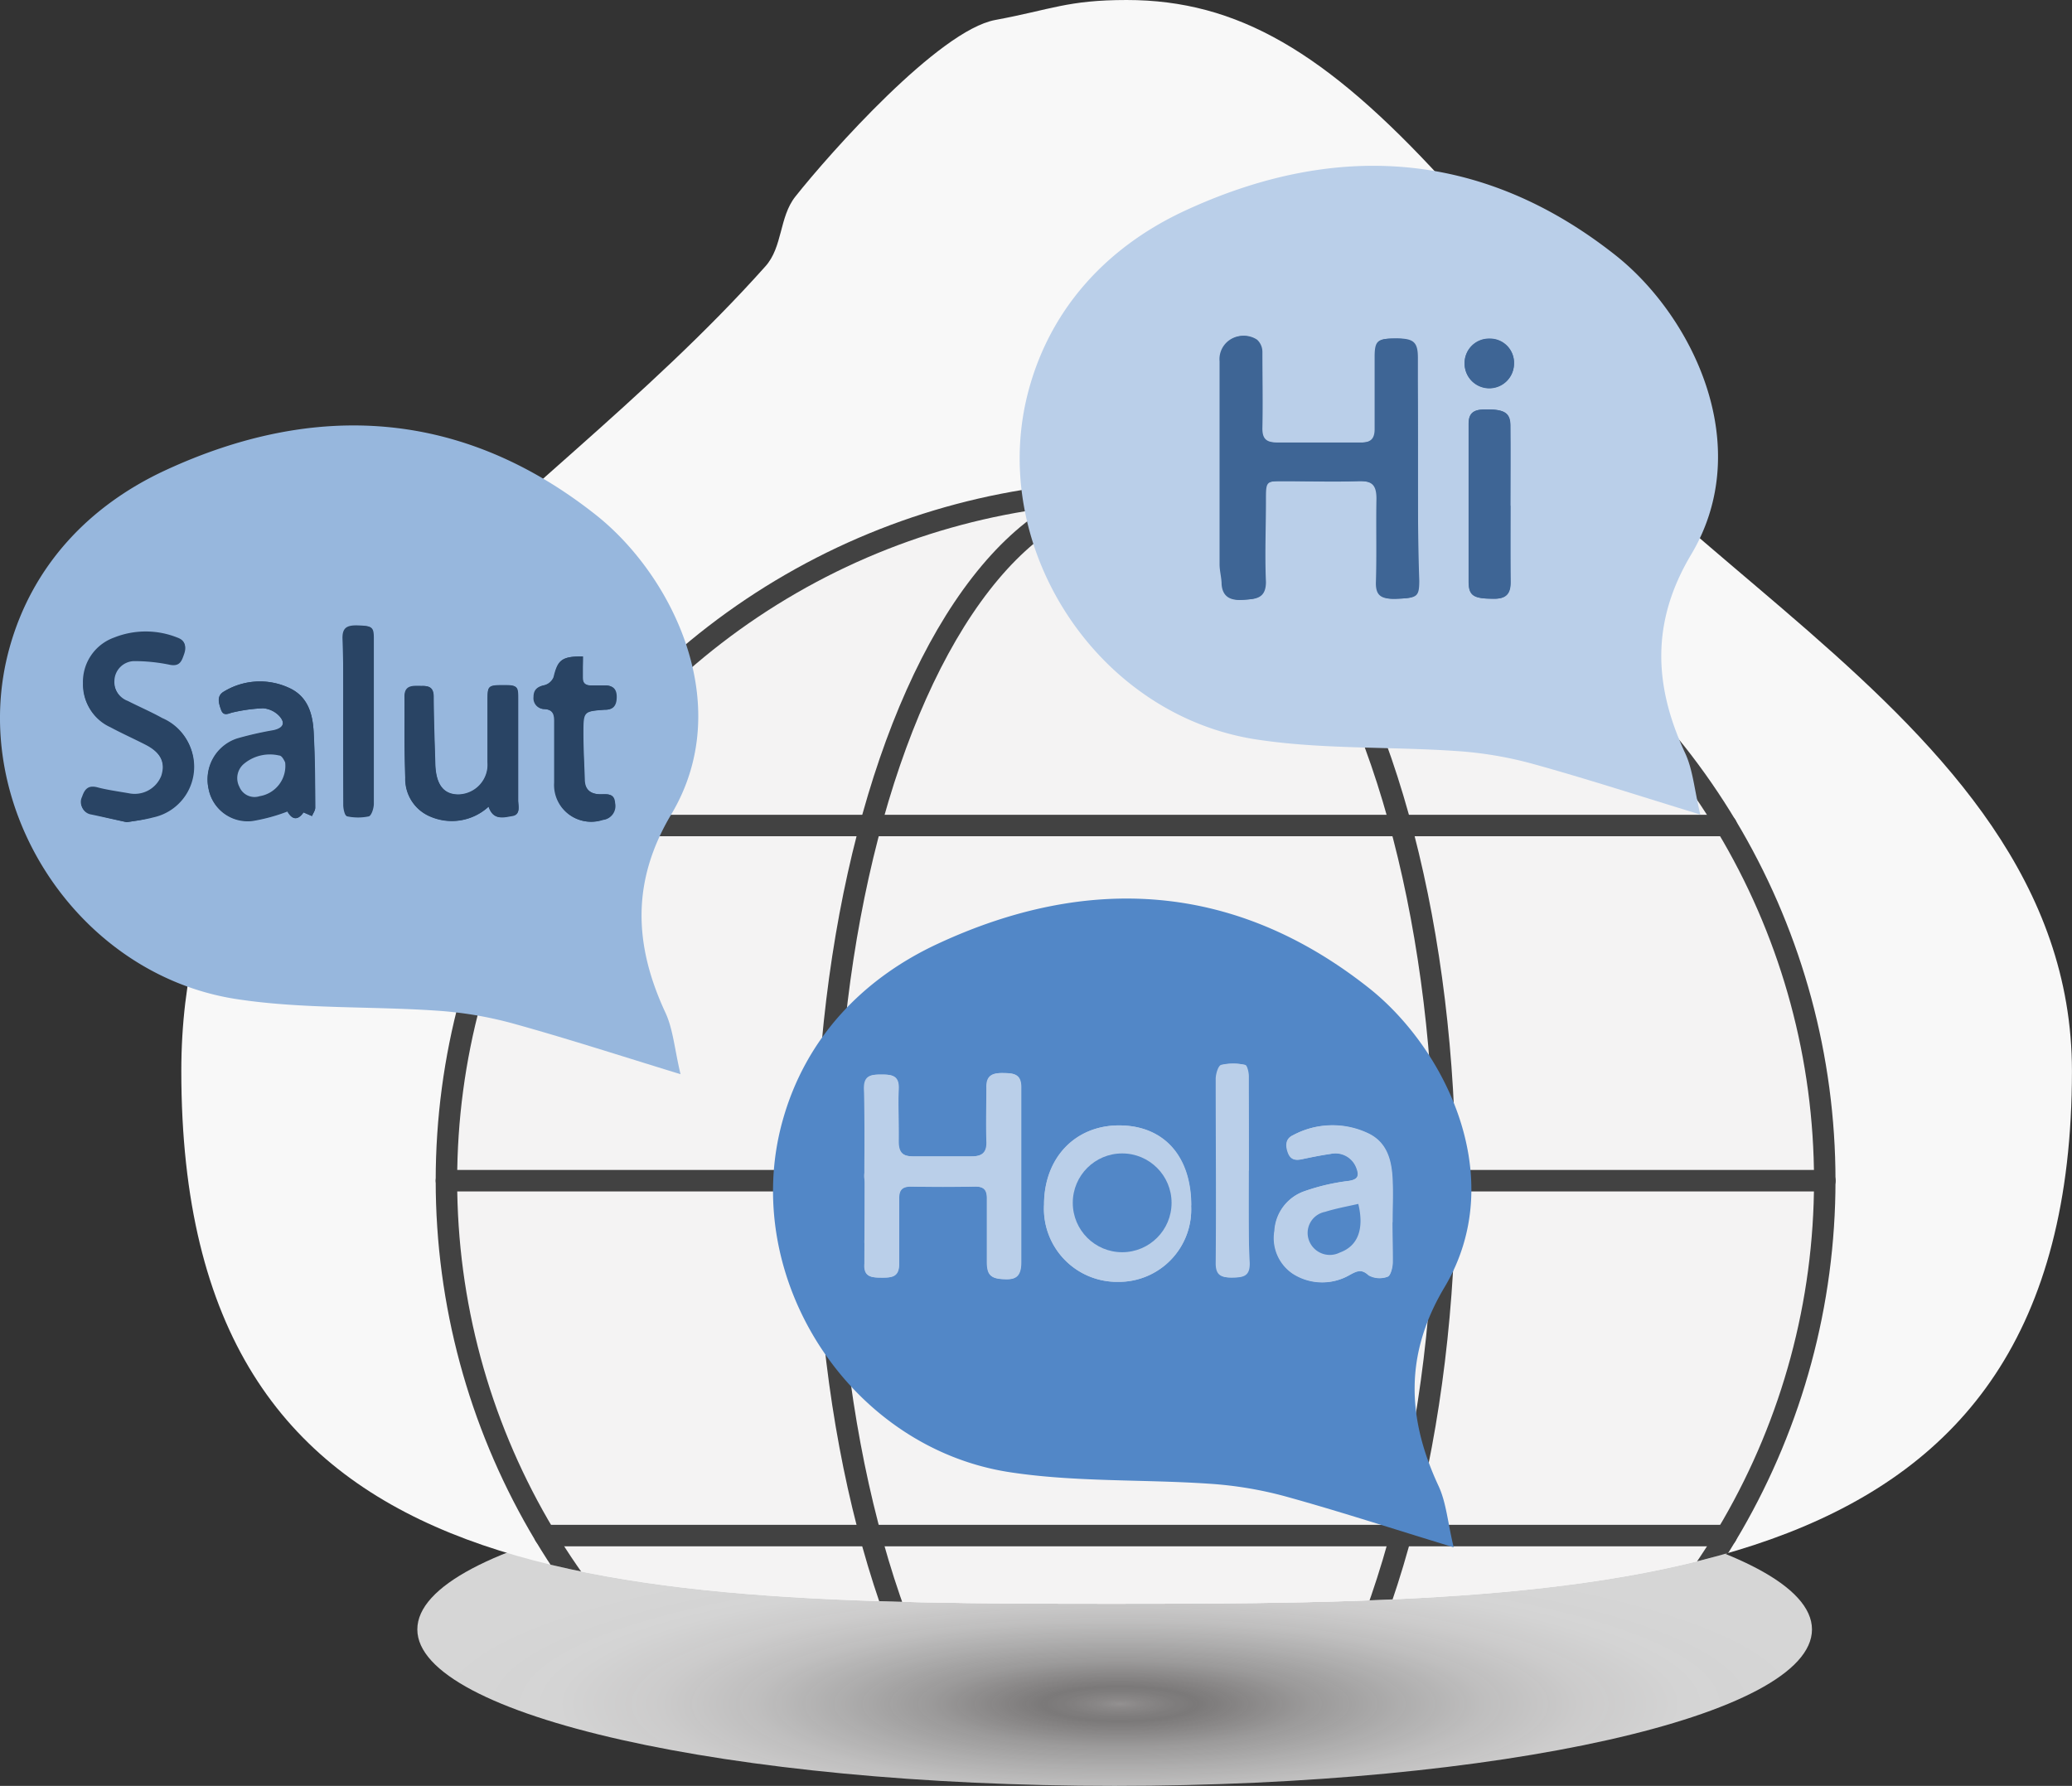 <?xml version="1.0" encoding="UTF-8"?>
<svg width="192.96" height="166.32" version="1.1" viewBox="0 0 192.96 166.32" xmlns="http://www.w3.org/2000/svg">
 <rect x="0" y="0" width="192.96" height="166.32" fill="#333333" stroke="none"/>
 <defs>
  <style>.cls-1{fill:#f8f8f8;}.cls-2{isolation:isolate;}.cls-3{opacity:0.8;mix-blend-mode:multiply;fill:url(#radial-gradient);}.cls-4{clip-path:url(#clip-path);}.cls-5{fill:#f4f3f3;stroke:#424242;stroke-linecap:round;stroke-linejoin:round;stroke-width:2px;}.cls-6{fill:#97b7dd;}.cls-7{fill:#294464;}.cls-8{fill:#5287c7;}.cls-9{fill:#bacfe9;}.cls-10{fill:#3e6595;}</style>
  <radialGradient id="radial-gradient" cx="1390.5" cy="3022.9" r="66.93" gradientTransform="matrix(-.97 0 0 .22 1526.6 -456.71)" gradientUnits="userSpaceOnUse">
   <stop stop-color="#c9c5c5" stop-opacity=".8" offset="0"/>
   <stop stop-color="#c9c5c5" stop-opacity=".72" offset=".03"/>
   <stop stop-color="#c9c5c5" stop-opacity=".63" offset=".08"/>
   <stop stop-color="#c9c5c5" stop-opacity=".6" offset=".11"/>
   <stop stop-color="#d0cccc" stop-opacity=".65" offset=".16"/>
   <stop stop-color="#dedcdc" stop-opacity=".76" offset=".27"/>
   <stop stop-color="#eae9e9" stop-opacity=".84" offset=".4"/>
   <stop stop-color="#f3f2f2" stop-opacity=".91" offset=".52"/>
   <stop stop-color="#faf9f9" stop-opacity=".96" offset=".66"/>
   <stop stop-color="#fefefe" stop-opacity=".99" offset=".81"/>
   <stop stop-color="#fff" offset="1"/>
  </radialGradient>
  <clipPath id="clip-path">
   <path class="cls-1" d="m266.46 149.38c0 48.62-40.87 49.62-89.46 49.62s-86.61-1-86.61-49.62c0-35 32.43-50.32 54.39-74.93 1.63-1.81 1.28-4.6 2.8-6.51 3.26-4.11 13.37-15.47 18.61-16.44s6.72-1.86 12.24-1.86c10.32 0 18.54 4.86 29.43 16.75 1.62 1.76 2.06 5 3 7.75 8.65 25.96 55.6 40.35 55.6 75.24z"/>
  </clipPath>
 </defs>
 <g class="cls-2" transform="translate(-73.505 -49.64)">
  <g data-name="Layer 1">
   <path class="cls-3" d="m112.37 201.39c0 8 29.07 14.57 64.94 14.57s64.94-6.53 64.94-14.57-29.07-14.57-64.94-14.57-64.94 6.52-64.94 14.57z" fill="url(#radial-gradient)"/>
   <path class="cls-1" d="m266.46 149.38c0 48.62-40.87 49.62-89.46 49.62s-86.61-1-86.61-49.62c0-35 32.43-50.32 54.39-74.93 1.63-1.81 1.28-4.6 2.8-6.51 3.26-4.11 13.37-15.47 18.61-16.44s6.72-1.86 12.24-1.86c10.32 0 18.54 4.86 29.43 16.75 1.62 1.76 2.06 5 3 7.75 8.65 25.96 55.6 40.35 55.6 75.24z"/>
   <g class="cls-4" clip-path="url(#clip-path)">
    <circle class="cls-5" cx="179.26" cy="159.59" r="64.18"/>
    <ellipse class="cls-5" cx="179.26" cy="159.59" rx="28.81" ry="64.18"/>
    <line class="cls-5" x1="234.27" x2="124.25" y1="126.52" y2="126.52"/>
    <line class="cls-5" x1="243.45" x2="115.08" y1="159.6" y2="159.6"/>
    <line class="cls-5" x1="234.27" x2="124.25" y1="192.65" y2="192.65"/>
   </g>
   <path class="cls-6" d="m136.88 149.68c-5.71-1.75-10.64-3.35-15.63-4.73a35.79 35.79 0 0 0-7.12-1.19c-6.19-0.42-12.47-0.14-18.57-1.07-15-2.28-25.22-18.21-21.16-32.75 2.14-7.68 7.46-13.23 14.48-16.49 14-6.49 27.68-5.68 40.1 4.13 7.12 5.62 13.12 17.7 7.05 27.88-3.73 6.25-3.49 12.18-0.56 18.48 0.72 1.55 0.85 3.39 1.41 5.74z"/>
   <path class="cls-7" d="m85.31 126.21c1-0.16 1.72-0.24 2.45-0.44a4.82 4.82 0 0 0 0.9-9.15c-1.06-0.54-2.14-1.05-3.2-1.59a2 2 0 0 1-1.3-2 1.88 1.88 0 0 1 1.8-1.82 16.29 16.29 0 0 1 3.4 0.35c0.9 0.16 1.07-0.37 1.29-1s0.15-1.17-0.57-1.43a7.94 7.94 0 0 0-5.91 0 4.38 4.38 0 0 0-2.89 4.24 4.26 4.26 0 0 0 2.51 4c1.08 0.58 2.2 1.08 3.29 1.64 1.43 0.74 1.9 1.69 1.49 3a2.66 2.66 0 0 1-3 1.62c-1-0.17-2-0.3-2.92-0.55s-1.2 0.13-1.45 0.87a1.07 1.07 0 0 0 0.78 1.54c1.11 0.23 2.31 0.51 3.33 0.72zm16.46-0.91 0.79 0.34c0.1-0.26 0.31-0.52 0.3-0.78 0-2.31 0-4.63-0.14-6.94-0.08-1.79-0.54-3.46-2.37-4.25a6.44 6.44 0 0 0-6 0.38c-0.68 0.4-0.47 1.1-0.25 1.71s0.74 0.28 1.16 0.21a15.16 15.16 0 0 1 2.74-0.37 2.35 2.35 0 0 1 1.51 0.73c0.62 0.68 0.38 1.16-0.53 1.36a31.84 31.84 0 0 0-3.38 0.77 4 4 0 0 0-2.67 4.64 3.7 3.7 0 0 0 4.11 3 16.54 16.54 0 0 0 3.23-0.88c0.44 0.78 0.97 0.85 1.5 0.08zm17.25-0.53c0.44 1.32 1.43 1 2.21 0.87s0.54-0.94 0.54-1.48v-9.33c0-1.31 0-1.34-1.44-1.35s-1.39 0.09-1.4 1.32v5.86a2.77 2.77 0 0 1-2.71 3c-1.39 0-2.11-0.94-2.17-2.86-0.06-2.08-0.14-4.16-0.15-6.25 0-0.88-0.42-1.06-1.16-1s-1.54-0.07-1.54 1c0 2.52 0 5 0.07 7.54a3.76 3.76 0 0 0 2.34 3.62 5.05 5.05 0 0 0 5.39-0.94zm8.77-14c-2 0-2.35 0.33-2.74 1.94a1.29 1.29 0 0 1-0.86 0.74c-0.65 0.15-1 0.42-1 1.1a1 1 0 0 0 1 1.12c0.82 0.06 0.93 0.52 0.92 1.2v5.65a3.42 3.42 0 0 0 4.49 3.47 1.3 1.3 0 0 0 1.13-1.57c-0.05-0.91-0.68-0.82-1.28-0.81-0.94 0-1.51-0.4-1.54-1.39 0-1.42-0.12-2.84-0.13-4.26 0-2.08 0-2.08 2-2.23h0.1c0.75 0 1-0.47 1-1.17s-0.32-1.11-1.08-1.09h-1.29c-0.43 0-0.79-0.22-0.78-0.77s0.06-1.23 0.06-1.92zm-22.32 6v7.84c0 0.37 0.15 1 0.31 1a4.91 4.91 0 0 0 2 0c0.25-0.07 0.47-0.76 0.47-1.17v-15.38c0-1.1-0.13-1.13-1.54-1.18-0.91 0-1.33 0.23-1.31 1.23 0.1 2.6 0.07 5.15 0.07 7.7z"/>
   <path class="cls-7" d="m85.31 126.21c-1-0.24-2.22-0.49-3.38-0.83a1.07 1.07 0 0 1-0.78-1.54c0.25-0.74 0.59-1.1 1.45-0.87s1.94 0.38 2.92 0.55a2.66 2.66 0 0 0 3-1.62c0.41-1.26-0.06-2.21-1.49-3-1.09-0.56-2.21-1.06-3.29-1.64a4.26 4.26 0 0 1-2.51-4 4.38 4.38 0 0 1 2.89-4.24 7.94 7.94 0 0 1 5.91 0c0.72 0.26 0.81 0.76 0.57 1.43s-0.39 1.15-1.29 1a16.29 16.29 0 0 0-3.4-0.35 1.88 1.88 0 0 0-1.8 1.82 2 2 0 0 0 1.3 2c1.06 0.54 2.14 1 3.2 1.59a4.82 4.82 0 0 1-0.9 9.15c-0.71 0.34-1.44 0.39-2.4 0.55z"/>
   <path class="cls-7" d="m101.77 125.3c-0.53 0.77-1.06 0.68-1.51-0.13a16.54 16.54 0 0 1-3.23 0.88 3.7 3.7 0 0 1-4.11-3 4 4 0 0 1 2.67-4.64 31.84 31.84 0 0 1 3.38-0.77c0.91-0.2 1.15-0.68 0.53-1.36a2.35 2.35 0 0 0-1.5-0.68 15.16 15.16 0 0 0-2.74 0.37c-0.42 0.07-0.91 0.48-1.16-0.21s-0.43-1.31 0.25-1.71a6.44 6.44 0 0 1 6-0.38c1.83 0.79 2.29 2.46 2.37 4.25 0.09 2.31 0.12 4.63 0.14 6.94 0 0.26-0.2 0.52-0.3 0.78zm-1.71-4.66c-0.08-0.11-0.28-0.61-0.56-0.66a3.78 3.78 0 0 0-3.26 0.78 1.74 1.74 0 0 0-0.44 2.16 1.52 1.52 0 0 0 1.88 0.87 2.85 2.85 0 0 0 2.38-3.15z"/>
   <path class="cls-7" d="m119 124.77a5.05 5.05 0 0 1-5.42 0.9 3.76 3.76 0 0 1-2.34-3.62c-0.11-2.51-0.05-5-0.07-7.54 0-1.11 0.8-1 1.54-1s1.16 0.15 1.16 1c0 2.09 0.09 4.17 0.15 6.25 0.06 1.92 0.78 2.86 2.17 2.86a2.77 2.77 0 0 0 2.71-3v-5.86c0-1.23 0.11-1.32 1.4-1.32s1.44 0 1.44 1.35v9.33c0 0.54 0.3 1.36-0.54 1.48s-1.74 0.49-2.2-0.83z"/>
   <path class="cls-7" d="m127.79 110.78v1.93c0 0.62 0.25 0.79 0.78 0.77s0.86 0 1.29 0c0.76 0 1.09 0.35 1.08 1.09s-0.28 1.14-1 1.17h-0.1c-2 0.15-2 0.15-2 2.23 0 1.42 0.08 2.84 0.13 4.26 0 1 0.6 1.4 1.54 1.39 0.6 0 1.23-0.1 1.28 0.81a1.3 1.3 0 0 1-1.13 1.57 3.42 3.42 0 0 1-4.49-3.47c-0.05-1.88 0-3.77 0-5.65 0-0.68-0.1-1.14-0.92-1.2a1 1 0 0 1-1-1.12c0-0.68 0.38-1 1-1.1a1.29 1.29 0 0 0 0.86-0.74c0.33-1.61 0.73-1.96 2.68-1.94z"/>
   <path class="cls-7" d="m105.47 116.81v-7.64c0-1 0.4-1.25 1.31-1.23 1.41 0 1.54 0.08 1.54 1.18v15.38c0 0.41-0.22 1.1-0.47 1.17a4.91 4.91 0 0 1-2 0c-0.16 0-0.3-0.67-0.31-1-0.08-2.67-0.07-5.25-0.07-7.86z"/>
   <path class="cls-6" d="m100.06 120.64a2.85 2.85 0 0 1-2.38 3.15 1.52 1.52 0 0 1-1.88-0.87 1.74 1.74 0 0 1 0.44-2.16 3.78 3.78 0 0 1 3.26-0.76c0.28 0 0.5 0.53 0.56 0.64z"/>
   <path class="cls-8" d="m208.88 193.74c-5.72-1.74-10.64-3.35-15.63-4.73a35.76 35.76 0 0 0-7.13-1.19c-6.18-0.42-12.46-0.14-18.56-1.07-15-2.28-25.23-18.21-21.17-32.75 2.14-7.68 7.46-13.23 14.48-16.48 14-6.5 27.69-5.69 40.1 4.12 7.12 5.62 13.13 17.7 7.06 27.88-3.73 6.25-3.5 12.18-0.57 18.48 0.73 1.55 0.86 3.39 1.42 5.74z"/>
   <path class="cls-9" d="m154 167.32c-0.11 1.3 0.72 1.29 1.65 1.3s1.6-0.09 1.56-1.29c-0.05-2 0-4 0-6 0-0.83 0.23-1.22 1.14-1.19q3 0.06 5.91 0c0.9 0 1.16 0.34 1.14 1.18v5.8c0 1.31 0.36 1.61 1.81 1.65 1 0 1.37-0.4 1.37-1.59v-16.28c0-1.27-0.72-1.32-1.67-1.33s-1.58 0.19-1.55 1.33c0 1.68-0.05 3.35 0 5 0.06 1.12-0.45 1.45-1.45 1.43h-5.35c-1 0-1.43-0.34-1.39-1.37 0.05-1.63 0-3.27 0-4.9 0.06-1.27-0.63-1.35-1.6-1.35s-1.65 0.08-1.61 1.35c0.1 2.6 0.04 15.7 0.04 16.26zm30.45-5.41c0-4.62-2.56-7.46-6.72-7.46s-7 3.06-7 7.37a6.81 6.81 0 0 0 6.88 7.2 6.74 6.74 0 0 0 6.82-7.11zm18.75 1.56c0-1.34 0.06-2.68 0-4-0.08-1.72-0.48-3.38-2.17-4.24a7.74 7.74 0 0 0-7.1 0.13c-0.72 0.33-0.67 1-0.45 1.63s0.65 0.72 1.23 0.61c0.91-0.19 1.82-0.38 2.74-0.51a2.08 2.08 0 0 1 2.41 1.33c0.26 0.71 0.13 1.06-0.73 1.19a19.41 19.41 0 0 0-4.1 0.95 4.15 4.15 0 0 0-2.81 3.7 4 4 0 0 0 1.73 4 5.07 5.07 0 0 0 5.21 0.14c0.68-0.35 1.12-0.62 1.83 0a2.11 2.11 0 0 0 1.76 0.13c0.27-0.09 0.45-0.84 0.47-1.3 0.01-1.23-0.04-2.5-0.04-3.76zm-13.39-4.79v-8.8c0-0.37-0.15-1-0.32-1.06a4.92 4.92 0 0 0-2.16 0c-0.28 0.07-0.5 0.85-0.51 1.31v17.15c0 1.14 0.5 1.35 1.48 1.34s1.62-0.1 1.59-1.36c-0.15-2.86-0.1-5.72-0.1-8.58z"/>
   <path class="cls-9" d="m155.11 162.79-0.43 1c-0.57-0.71-0.8-1.12-0.12-1.5 0.87-0.48 1-1.07 0.23-1.61a1.86 1.86 0 0 1-0.79-1.81c0-2.6 0.06-5.2 0-7.8 0-1.27 0.63-1.35 1.61-1.35s1.66 0.08 1.6 1.35c-0.08 1.63 0 3.27 0 4.9 0 1 0.39 1.39 1.39 1.37h5.35c1 0 1.51-0.31 1.45-1.43-0.07-1.67 0-3.34 0-5 0-1.14 0.58-1.35 1.55-1.33s1.68 0.06 1.67 1.33v16.28c0 1.19-0.41 1.61-1.37 1.59-1.45 0-1.8-0.34-1.81-1.65v-5.8c0-0.84-0.24-1.21-1.14-1.18q-3 0.06-5.91 0c-0.91 0-1.16 0.36-1.14 1.19v6c0 1.2-0.63 1.29-1.56 1.29s-1.76 0-1.65-1.3a15.69 15.69 0 0 0 0-1.68 1.84 1.84 0 0 1 0.93-2c0.21-0.1 0.31-0.42 0.45-0.63z"/>
   <path class="cls-9" d="m184.43 161.91a6.74 6.74 0 0 1-6.81 7.11 6.81 6.81 0 0 1-6.88-7.2c0-4.31 2.91-7.38 7-7.37s6.68 2.84 6.69 7.46zm-3.94-3.21a3.28 3.28 0 0 0-5.57-0.34 6.3 6.3 0 0 0 0 6.65 3.19 3.19 0 0 0 5.47-0.17c0.5-0.95 0.61-5.27 0.1-6.14z"/>
   <path class="cls-9" d="m203.18 163.47v3.78c0 0.46-0.2 1.21-0.47 1.3a2.11 2.11 0 0 1-1.76-0.13c-0.71-0.67-1.15-0.4-1.83 0a5.07 5.07 0 0 1-5.21-0.14 4 4 0 0 1-1.73-4 4.15 4.15 0 0 1 2.81-3.7 19.41 19.41 0 0 1 4.1-0.95c0.86-0.13 1-0.48 0.73-1.19a2.08 2.08 0 0 0-2.41-1.33c-0.92 0.13-1.83 0.32-2.74 0.51-0.58 0.11-1 0-1.23-0.61s-0.27-1.3 0.45-1.63a7.74 7.74 0 0 1 7.1-0.13c1.69 0.86 2.09 2.52 2.17 4.24 0.07 1.34 0 2.68 0 4zm-3.18-1.71c-1 0.24-2.08 0.43-3.09 0.75a2 2 0 0 0-1.45 2.79 2.07 2.07 0 0 0 2.82 1c1.63-0.61 2.26-2.16 1.72-4.54z"/>
   <path class="cls-9" d="m189.79 158.68v8.57c0 1.26-0.61 1.35-1.59 1.36s-1.49-0.2-1.48-1.34c0.05-5.72 0-11.43 0-17.15 0-0.46 0.23-1.24 0.51-1.31a4.92 4.92 0 0 1 2.16 0c0.17 0 0.31 0.69 0.32 1.06 0.09 2.95 0.08 5.88 0.08 8.81z"/>
   <path class="cls-8" d="m200 161.76c0.57 2.38-0.06 3.93-1.72 4.53a2.07 2.07 0 0 1-2.82-1 2 2 0 0 1 1.45-2.79c0.98-0.31 2.03-0.5 3.09-0.74z"/>
   <circle class="cls-8" cx="178.01" cy="161.66" r="4.6"/>
   <path class="cls-9" d="m231.85 125.5c-5.72-1.75-10.64-3.35-15.63-4.73a35.76 35.76 0 0 0-7.13-1.19c-6.18-0.42-12.46-0.14-18.56-1.07-15-2.28-25.23-18.21-21.17-32.75 2.14-7.68 7.46-13.23 14.48-16.49 14-6.49 27.69-5.68 40.1 4.13 7.12 5.62 13.13 17.7 7.06 27.88-3.73 6.25-3.5 12.18-0.57 18.48 0.73 1.55 0.86 3.39 1.42 5.74z"/>
   <path class="cls-10" d="m205.55 93.35v-10.4c0-1.49-0.42-1.81-2.1-1.79s-1.79 0.22-1.8 1.74v6.6c0 1-0.33 1.36-1.32 1.35h-7.87c-1.05 0-1.42-0.36-1.39-1.41 0.05-2.32 0-4.65 0-7a1.55 1.55 0 0 0-0.49-1.16 2.17 2.17 0 0 0-3.37 2q0 9.45 0 18.9c0 0.63 0.14 1.26 0.19 1.89 0.08 1.28 1 1.49 2 1.42s2-0.07 2-1.65c-0.11-2.53 0-5.07 0-7.61 0-1.79 0-1.79 1.73-1.79 2.33 0 4.65 0.06 7 0 1.26 0 1.73 0.33 1.69 1.64-0.09 2.58 0 5.16-0.05 7.74 0 1.38 0.59 1.62 1.77 1.58 1.93-0.07 2.13-0.14 2.14-1.65-0.12-3.46-0.13-6.93-0.13-10.4zm8.62 3.38v-7.47c0-1.17-0.57-1.48-2.15-1.49-0.92 0-1.73 0.08-1.73 1.29v14.81c0 1.29 0.52 1.52 2.34 1.53 1.15 0 1.58-0.46 1.56-1.58-0.05-2.37-0.02-4.73-0.02-7.09zm0.33-13.22a2.24 2.24 0 0 0-2.28-2.34 2.27 2.27 0 0 0-2.32 2.31 2.3 2.3 0 1 0 4.6 0z"/>
   <path class="cls-10" d="m205.55 93.35v10.41c0 1.51-0.21 1.58-2.14 1.65-1.18 0-1.82-0.2-1.77-1.58 0.08-2.58 0-5.16 0.05-7.74 0-1.31-0.43-1.68-1.69-1.64-2.33 0.09-4.65 0-7 0-1.73 0-1.73 0-1.73 1.79 0 2.54-0.08 5.08 0 7.61 0.07 1.58-1 1.57-2 1.65s-1.89-0.14-2-1.42c0-0.63-0.19-1.26-0.19-1.89q0-9.45 0-18.9a2.17 2.17 0 0 1 3.37-2 1.55 1.55 0 0 1 0.49 1.16c0.05 2.32 0.06 4.65 0 7 0 1 0.34 1.43 1.39 1.41h7.87c1 0 1.34-0.38 1.32-1.35v-6.6c0-1.52 0.25-1.73 1.8-1.74s2.09 0.3 2.1 1.79c0.14 3.46 0.13 6.93 0.13 10.39z"/>
   <path class="cls-10" d="m214.17 96.73v7.09c0 1.12-0.41 1.6-1.56 1.58-1.82 0-2.33-0.24-2.34-1.53v-14.81c0-1.21 0.81-1.3 1.73-1.29 1.58 0 2.13 0.32 2.15 1.49 0.05 2.49 0 5 0 7.47z"/>
   <path class="cls-10" d="m214.5 83.51a2.3 2.3 0 1 1-4.6 0 2.27 2.27 0 0 1 2.32-2.31 2.24 2.24 0 0 1 2.28 2.31z"/>
  </g>
 </g>
</svg>
